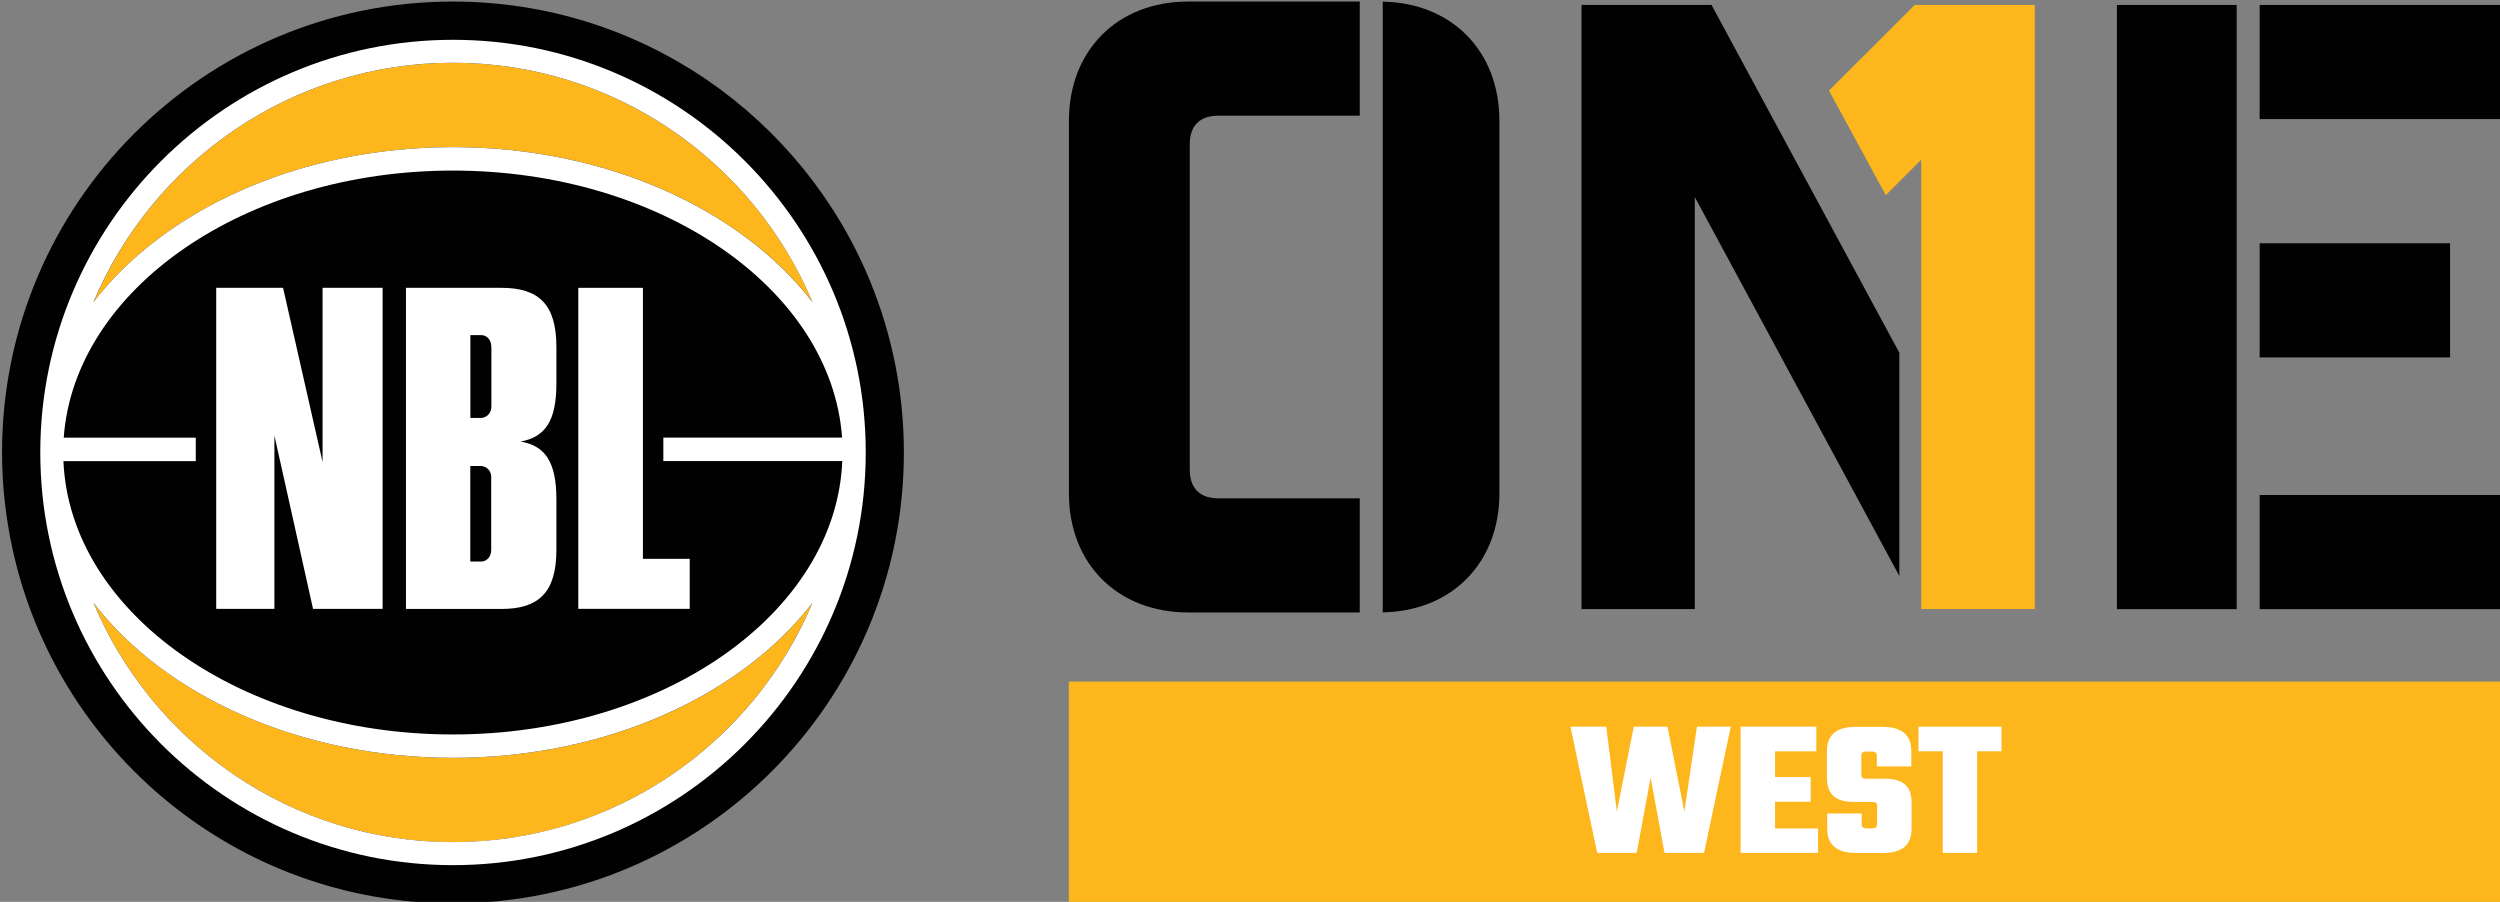 <?xml version='1.0' encoding='utf-8'?><!-- Generator: Adobe Illustrator 25.0.0, SVG Export Plug-In . SVG Version: 6.00 Build 0) --><svg version='1.1' id='Layer_1' xmlns='http://www.w3.org/2000/svg' xmlns:xlink='http://www.w3.org/1999/xlink' x='0px' y='0px' viewBox='0 0 256.92 92.68' style='enable-background:new 0 0 256.92 92.68;' xml:space='preserve'><rect x="0" y="0" width="256.92" height="92.68" fill="#808080" stroke="none"/><style type='text/css'> .st0{fill:#FDB71D;} .st1{fill:#FFFFFF;} .st2{fill:#010101;}
</style><rect x='109.84' y='70.05' class='st0' width='147.29' height='22.79'/><g><path class='st1' d='M177.87,74.68l-2.75,12.97h-4.06l-1.43-7.74l-1.43,7.74h-4.06l-2.75-12.97h3.68l1.09,8.73l1.74-8.73h3.46 l1.74,8.73l1.29-8.73H177.87z'/><path class='st1' d='M186.84,85.13v2.52h-7.96V74.68h7.78v2.53h-4.24v2.65h3.66v2.53h-3.66v2.75H186.84z'/><path class='st1' d='M192.92,82.85c0-0.3-0.16-0.44-0.5-0.44h-1.94c-2.1,0-2.73-1.03-2.73-2.54v-2.67c0-1.52,0.79-2.5,2.95-2.5 h2.77c2.16,0,2.95,0.99,2.95,2.5v1.56h-3.54v-1.09c0-0.3-0.16-0.44-0.51-0.44h-0.59c-0.34,0-0.5,0.14-0.5,0.44v1.92 c0,0.3,0.16,0.44,0.5,0.44h1.9c2.1,0,2.77,0.95,2.77,2.46v2.67c0,1.51-0.79,2.5-2.95,2.5h-2.75c-2.16,0-2.97-0.99-2.97-2.5v-1.56 h3.54v1.09c0,0.3,0.16,0.44,0.5,0.44h0.59c0.34,0,0.5-0.14,0.5-0.44V82.85z'/><path class='st1' d='M205.69,77.21h-2.5v10.44h-3.54V77.21h-2.49v-2.53h8.53V77.21z'/></g><g><path class='st2' d='M46.55,92.84c25.59,0,46.34-20.75,46.34-46.34c0-6.23-1.24-12.16-3.46-17.58C82.5,12.05,65.92,0.16,46.55,0.16 C20.96,0.16,0.21,20.91,0.21,46.5c0,3.4,0.38,6.7,1.07,9.89C5.81,77.23,24.36,92.84,46.55,92.84z'/></g><path class='st0' d='M46.55,77.88c-15.82,0-29.64-6.43-36.95-15.94c6.06,14.44,20.34,24.61,36.95,24.61 c16.61,0,30.89-10.17,36.95-24.61C76.2,71.45,62.37,77.88,46.55,77.88'/><path class='st0' d='M9.61,31.06c7.3-9.51,21.13-15.94,36.95-15.94c15.82,0,29.64,6.43,36.95,15.94 C77.44,16.62,63.16,6.45,46.55,6.45C29.94,6.45,15.66,16.62,9.61,31.06'/><path class='st1' d='M86.54,44.97l-18.37,0v2.41l18.39,0c-0.64,15.57-18.34,28.1-40.02,28.1c-21.67,0-39.37-12.52-40.02-28.09 l13.6,0v-2.41l-13.57,0c1.1-15.27,18.62-27.45,39.99-27.45C67.92,17.53,85.44,29.7,86.54,44.97 M83.5,31.06 c-7.3-9.51-21.13-15.94-36.95-15.94c-15.82,0-29.64,6.43-36.95,15.94C15.66,16.62,29.94,6.45,46.55,6.45 C63.16,6.45,77.44,16.62,83.5,31.06 M9.6,61.94c7.3,9.51,21.13,15.94,36.95,15.94c15.82,0,29.64-6.43,36.95-15.94 c-6.06,14.44-20.34,24.6-36.95,24.6C29.94,86.55,15.66,76.38,9.6,61.94 M88.97,46.5c0-23.39-19.03-42.41-42.41-42.41 C23.17,4.09,4.14,23.11,4.14,46.5c0,23.39,19.03,42.41,42.41,42.41C69.94,88.91,88.97,69.89,88.97,46.5'/><polygon class='st1' points='28.2,44.76 28.2,62.57 22.22,62.57 22.22,29.58 29.09,29.58 33.15,47.48 33.15,29.58 39.32,29.58 39.32,62.57 32.17,62.57 '/><g><path class='st1' d='M50.49,49.06c0-0.75-0.56-1.17-1.08-1.17h-1.08v9.82h1.12c0.51,0,1.03-0.42,1.03-1.22V49.06z M50.49,35.65 c0-0.79-0.51-1.21-1.03-1.21h-1.12v8.51h1.08c0.51,0,1.08-0.42,1.08-1.17V35.65z M57.18,56.5c0,4.39-1.82,6.08-5.65,6.08h-9.81v-33 h9.81c3.83,0,5.65,1.68,5.65,6.08v3.74c0,3.83-1.12,5.51-3.69,5.98c2.57,0.42,3.69,2.15,3.69,5.94V56.5z'/></g><polygon class='st1' points='59.43,29.58 66.07,29.58 66.07,57.43 70.88,57.43 70.88,62.57 59.43,62.57 '/><path class='st2' d='M142.1,0.17v62.76c7.1-0.12,11.99-5.08,11.99-12.23V12.41C154.09,5.25,149.2,0.29,142.1,0.17'/><path class='st2' d='M125.2,51.21c-1.9,0-2.93-1.04-2.93-2.93V14.82c0-1.9,1.03-2.93,2.93-2.93h14.54V0.16h-17.64 c-7.24,0-12.25,5-12.25,12.25v38.29c0,7.24,5,12.24,12.25,12.24h17.64V51.21H125.2z'/><rect x='232.22' y='50.87' class='st2' width='24.91' height='11.73'/><rect x='232.22' y='25' class='st2' width='19.57' height='11.73'/><rect x='232.22' y='0.51' class='st2' width='24.91' height='11.73'/><rect x='217.55' y='0.51' class='st2' width='12.31' height='62.09'/><polygon class='st2' points='175.89,0.51 162.53,0.51 162.53,62.59 174.17,62.59 174.17,20.25 195.19,59.19 195.19,36.25 '/><polygon class='st0' points='187.96,9.31 193.8,20.06 197.44,16.42 197.44,62.59 209.11,62.59 209.11,0.51 196.77,0.51 '/></svg>
